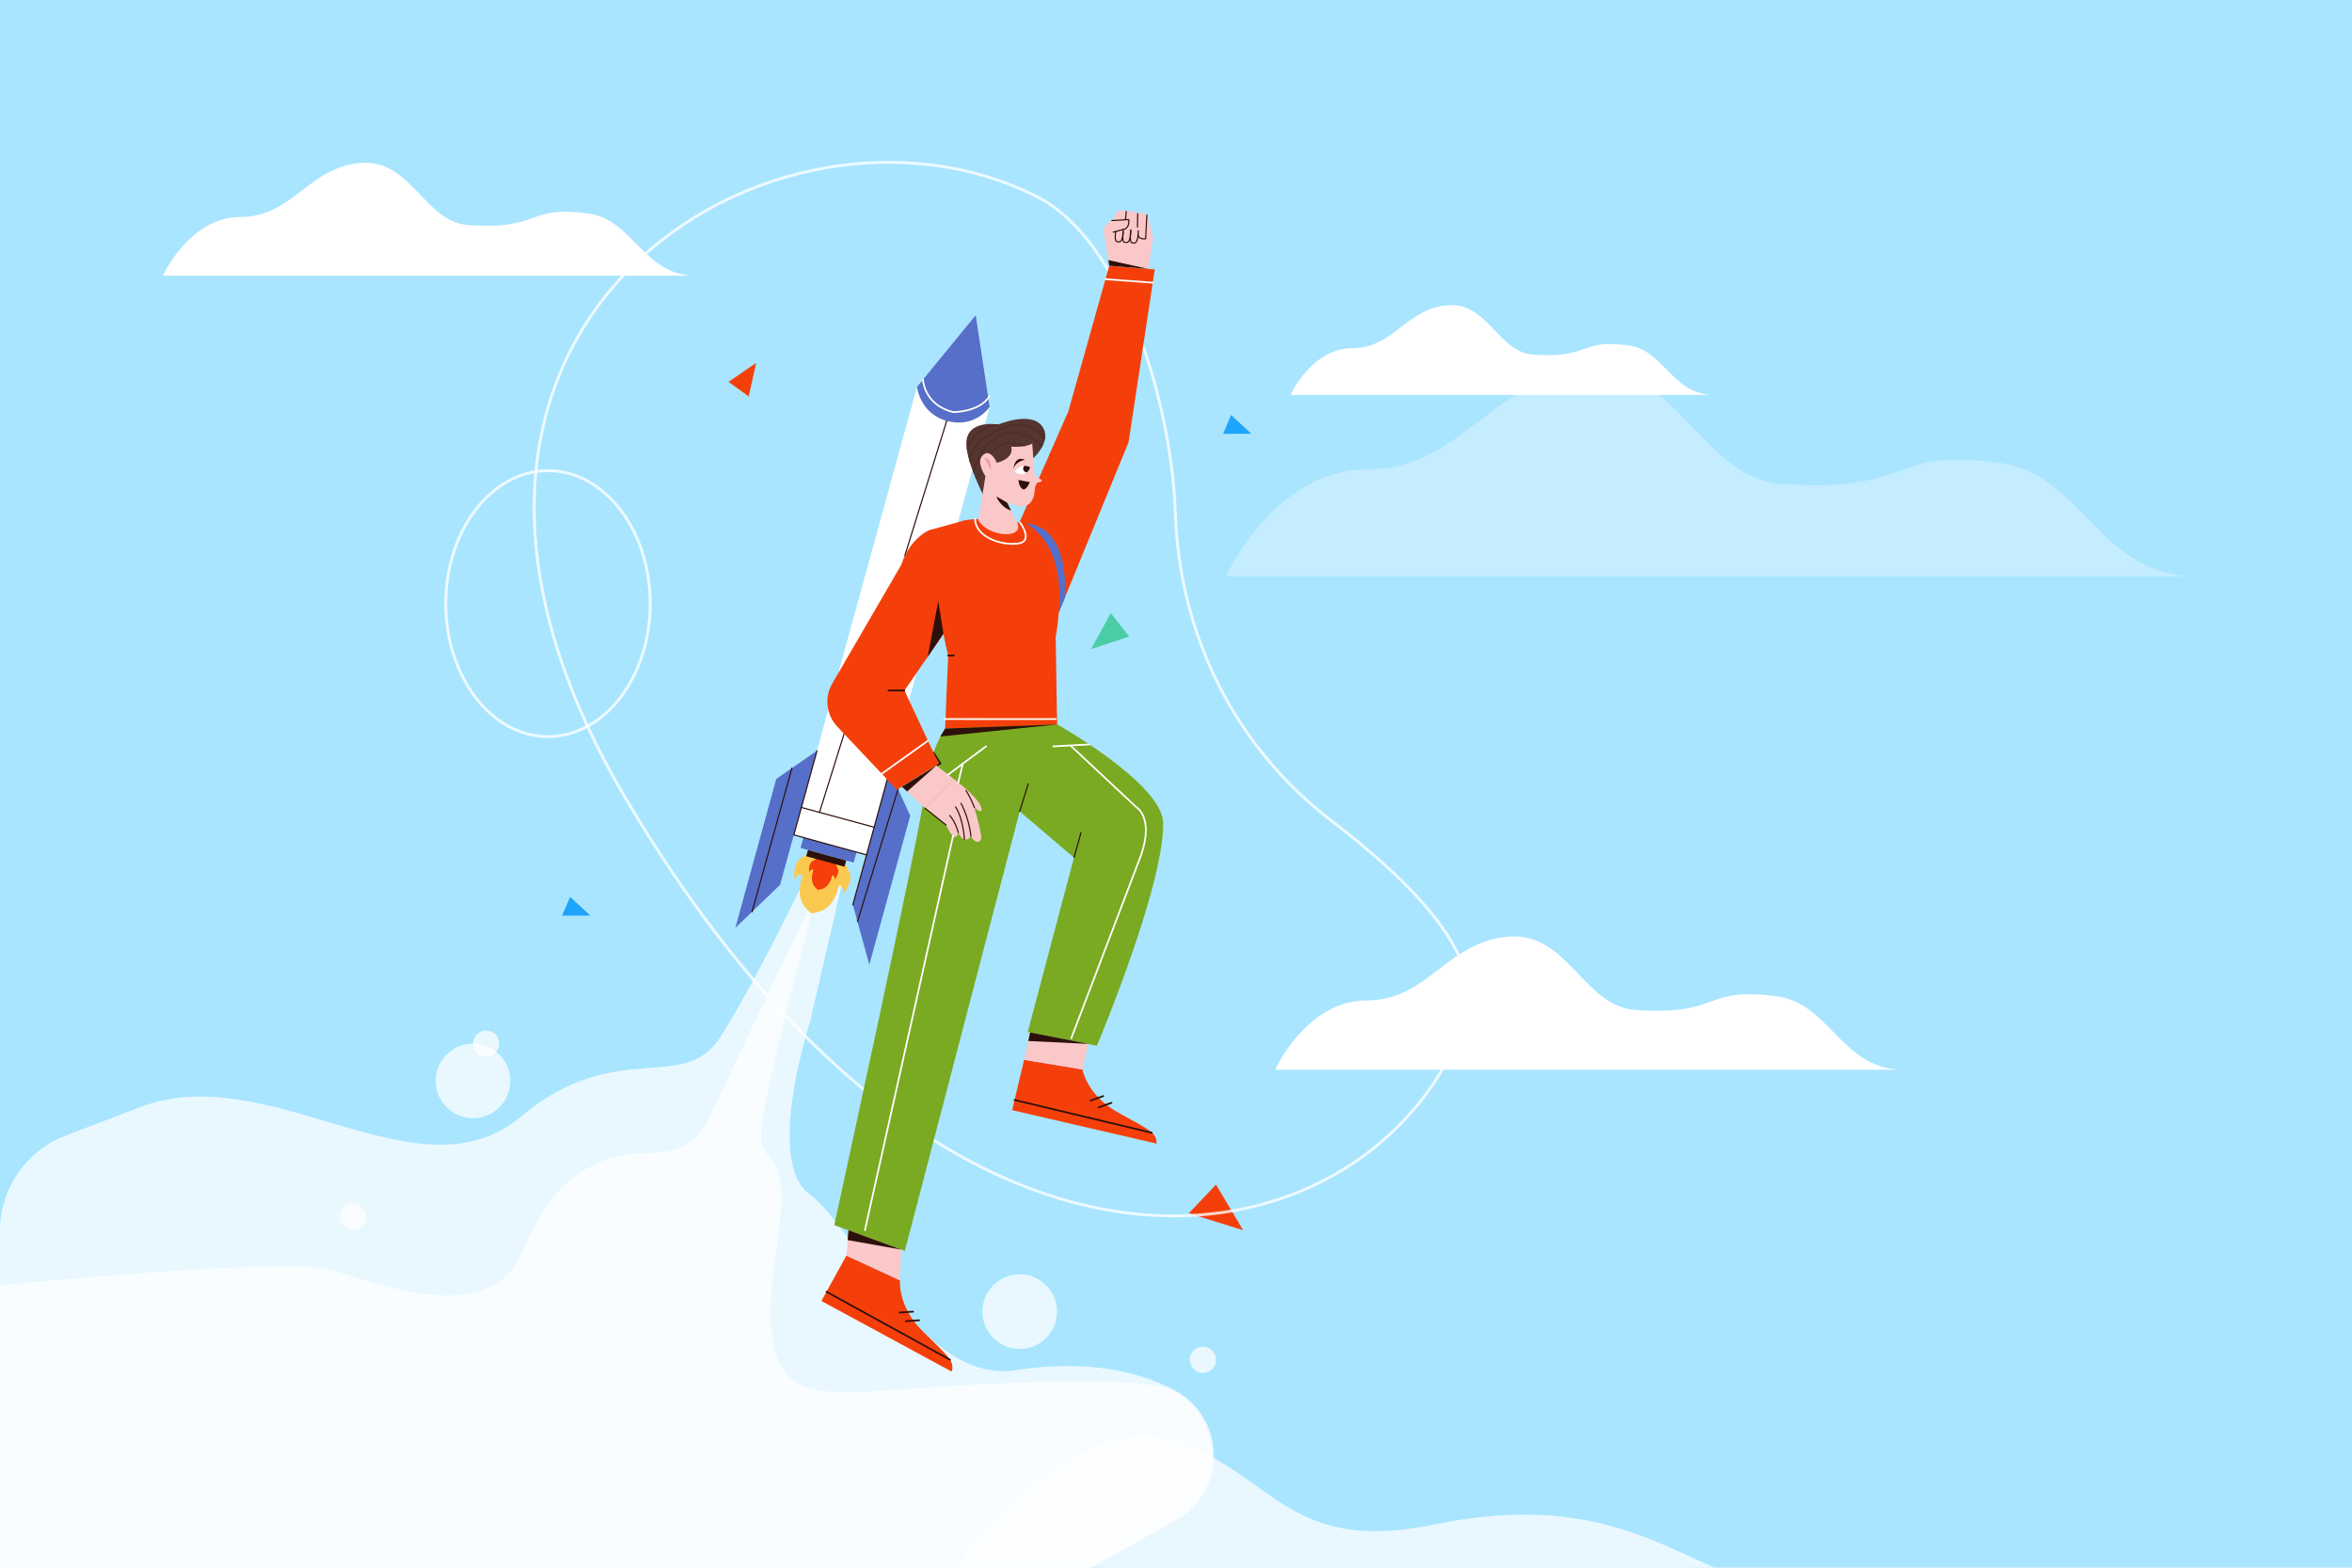 <?xml version="1.0" encoding="utf-8"?>
<!-- Generator: Adobe Illustrator 21.1.0, SVG Export Plug-In . SVG Version: 6.00 Build 0)  -->
<svg version="1.1" xmlns="http://www.w3.org/2000/svg" xmlns:xlink="http://www.w3.org/1999/xlink" x="0px" y="0px"
	 viewBox="0 0 2340 1560" style="enable-background:new 0 0 2340 1560;" xml:space="preserve">
<style type="text/css">
	.st0{fill:#A9E5FF;}
	.st1{opacity:0.75;fill:#FFFFFF;}
	.st2{opacity:0.31;fill:#FFFFFF;}
	.st3{fill:#FFFFFF;}
	.st4{fill:#F53F0A;}
	.st5{fill:#1EA4FA;}
	.st6{fill:#4BCCA5;}
	
		.st7{opacity:0.79;fill:none;stroke:#FFFFFF;stroke-width:2.856;stroke-linecap:round;stroke-linejoin:round;stroke-miterlimit:10;}
	.st8{fill:#566FC8;}
	.st9{fill:#FCC950;}
	.st10{fill:#2D100A;}
	.st11{fill:none;stroke:#2D100A;stroke-width:1.142;stroke-linecap:round;stroke-linejoin:round;stroke-miterlimit:10;}
	.st12{fill:none;stroke:#FFFFFF;stroke-width:1.713;stroke-linecap:round;stroke-linejoin:round;stroke-miterlimit:10;}
	.st13{fill:#FBC8C9;}
	.st14{fill:none;stroke:#2D100A;stroke-width:1.713;stroke-linecap:round;stroke-linejoin:round;stroke-miterlimit:10;}
	.st15{fill:#79AA22;}
	.st16{fill:#54352F;}
	.st17{fill:#EB989C;}
	.st18{fill:none;stroke:#4D1E15;stroke-width:0.571;stroke-linecap:round;stroke-linejoin:round;stroke-miterlimit:10;}
</style>
<g id="Background">
	<rect class="st0" width="2340" height="1560"/>
</g>
<g id="Character">
	<path class="st1" d="M809.3,857c0,0-57.4,121-93.4,176.1c-36,55.1-104.3-0.5-197.2,77.8c-102.6,86.5-250.3-58.8-379.7-9L65.4,1130
		C26,1145.1,0,1182.8,0,1225v335h238h847l84.8-47.3c51.1-28.5,50.2-102.4-1.6-129.5c-36.1-18.9-87.2-30.5-158.3-19.7
		c-93.3,14.2-158.1-141.4-204.7-175.3c-44.5-32.5,0.7-171.4,0.7-171.4l36-155.8L809.3,857z"/>
	<path class="st2" d="M2178,573.5h-958.2c0,0,47.8-106.5,140.9-106.5s122.8-89.5,215.8-97.8c93.1-8.3,115.5,106.8,196.5,112.4
		c132.7,9.2,102.7-36.1,216.3-21.1C2069.4,471.2,2088,568.5,2178,573.5z"/>
	<path class="st3" d="M1702.5,393h-418.6c0,0,20.9-46.5,61.5-46.5c40.7,0,53.6-39.1,94.3-42.7c40.7-3.6,50.4,46.7,85.8,49.1
		c58,4,44.9-15.8,94.5-9.2C1655,348.3,1663.1,390.8,1702.5,393z"/>
	<path class="st3" d="M688.8,274.4H162c0,0,26.3-58.5,77.5-58.5c51.2,0,67.5-49.2,118.7-53.7s63.5,58.7,108,61.8
		c73,5,56.5-19.8,118.9-11.6C629.1,218.2,639.3,271.6,688.8,274.4z"/>
	<path class="st3" d="M1889.8,1064.5h-621.2c0,0,31-69,91.3-69c60.3,0,79.6-58,139.9-63.4c60.3-5.4,74.9,69.3,127.4,72.9
		c86,6,66.6-23.4,140.2-13.7C1819.5,998.1,1831.5,1061.2,1889.8,1064.5z"/>
	<polygon class="st4" points="724.8,380 752.3,361.1 744.9,394.5 	"/>
	<polygon class="st4" points="1209.8,1178.8 1236.8,1224.2 1182.8,1207.3 	"/>
	<polygon class="st5" points="1224.8,413 1244.9,431.6 1216.9,431.7 	"/>
	<polygon class="st5" points="567.2,892.5 587.3,911.1 559.2,911.2 	"/>
	<polygon class="st6" points="1123.4,633.4 1085.6,645.9 1105.1,610.1 	"/>
	<path class="st7" d="M1324.6,816.7c-95-72.7-151.2-183.3-155.3-306.5c-3.6-108.4-51.8-270.2-136.4-313.8
		c-258.3-133-689.4,124.8-411.4,596.4c335.2,568.6,749,464.6,836,223.9C1480.8,952.3,1402.2,876.1,1324.6,816.7z"/>
	<path class="st8" d="M938.6,523.7c0,0,15.6,53.6,0.9,110.7l2.7,12.7c0,0,32.7-60.8,10.9-127.3L938.6,523.7z"/>
	<path class="st1" d="M950.7,1560c0,0,116.6-159.9,216.9-126.7c100.3,33.2,112.7,114,259.5,83.7c146.8-30.3,218,17.3,279,43H950.7z"
		/>
	<path class="st1" d="M813.7,885.6l-107.6,225.3c0,0-10.1,36.2-57.7,36.4c-47.6,0.1-95.2,17.4-128.4,97.5
		c-33.2,80.1-148.6,29.6-194.8,18C279,1251.3,0,1279,0,1279v281h204h881l94.4-53.7c46.8-35.4,29-117.8-28.8-127.3
		c-76.3-12.6-270.5,5.8-302.1,6.5c-64.5,1.4-95.3-15.9-76.3-140.7c19-124.8-24.4-69.3-13.2-133.9
		C770.3,1046.4,813.7,885.6,813.7,885.6z"/>
	<g>
		<g>
			<path class="st9" d="M804.1,848.7l0.1,0C804.3,848.7,804.1,848.7,804.1,848.7z"/>
			<path class="st9" d="M844.9,867.8c-3.4-7-3.6-8.2-3.5-8.4l-18.5-5.3l-18.5-5.3c0,0.2-0.9,1.1-7.5,5.2c-9.1,5.7-6.4,22.4-6.4,22.4
				s0.6-5.5,5.6-6.2c5-0.7-0.5,4.1-0.5,17.5c0,13.3,11.5,21.2,11.5,21.2s14-0.5,21-11.8c7.1-11.3,5-18.3,8.9-15.1
				c3.8,3.2,1.4,8.3,1.4,8.3S849.6,877.5,844.9,867.8z"/>
			<path class="st9" d="M841.4,859.5l0.1,0C841.5,859.5,841.4,859.4,841.4,859.5z"/>
		</g>
		<g>
			<path class="st4" d="M812.2,854.2L812.2,854.2C812.3,854.2,812.2,854.2,812.2,854.2z"/>
			<path class="st4" d="M833.5,864.2c-1.8-3.6-1.9-4.3-1.8-4.4l-9.7-2.8l-9.7-2.8c0,0.1-0.5,0.6-3.9,2.7c-4.8,3-3.3,11.7-3.3,11.7
				s0.3-2.9,2.9-3.3c2.6-0.4-0.3,2.2-0.3,9.1s6,11.1,6,11.1s7.3-0.3,11-6.2s2.6-9.6,4.6-7.9c2,1.7,0.7,4.3,0.7,4.3
				S835.9,869.3,833.5,864.2z"/>
			<path class="st4" d="M831.6,859.8L831.6,859.8C831.7,859.9,831.7,859.8,831.6,859.8z"/>
		</g>
		
			<rect x="797.4" y="838.7" transform="matrix(0.964 0.265 -0.265 0.964 253.426 -188.345)" class="st8" width="54.8" height="12.8"/>
		
			<rect x="802.5" y="851.2" transform="matrix(0.964 0.265 -0.265 0.964 255.788 -187.339)" class="st10" width="39.5" height="6.4"/>
		<polygon class="st3" points="862.1,850.7 789.8,830.8 912.3,385 970.9,313.4 984.6,404.9 		"/>
		<polygon class="st8" points="812.8,747.1 772.3,775.1 731.6,923.3 776.1,880.5 		"/>
		<polygon class="st8" points="885.1,767 905.6,811.7 864.9,959.9 848.5,900.4 		"/>
		<path class="st8" d="M912.3,385c0,0,2.9,26.5,29.6,33.8c28.5,7.8,42.7-13.9,42.7-13.9l-13.8-91.4L912.3,385z"/>
		<polyline class="st11" points="941.9,418.8 900.2,553 912.3,556.5 867.7,720.9 844.4,715.5 815.3,808.4 		"/>
		<path class="st12" d="M918.2,377.8c0,0,1.2,25.3,30.3,32.3c0,0,26,0.2,36.2-16.1"/>
		<polyline class="st11" points="812.8,747.1 789.8,830.8 862.1,850.7 		"/>
		<line class="st11" x1="885.1" y1="767" x2="848.5" y2="900.4"/>
		<line class="st11" x1="787.9" y1="764.3" x2="748.2" y2="907.4"/>
		<line class="st11" x1="893.5" y1="785.2" x2="853.1" y2="917.1"/>
		<line class="st11" x1="797.3" y1="803.5" x2="869.5" y2="823.1"/>
	</g>
	<g>
		<polygon class="st4" points="1014,520.5 1062.9,409.3 1103.6,264.4 1148.9,268.1 1122.8,440.1 1042.2,636.7 		"/>
		<path class="st4" d="M1018.9,1054.6l58,9.6c0,0,4.4,25.4,34.7,42.4c30.3,17,39.4,20,39.1,31.4l-143.7-33.3
			C1006.9,1104.8,1012,1083.5,1018.9,1054.6z"/>
		<polygon class="st13" points="1027.3,1016.8 1018.9,1054.6 1076.8,1064.2 1085,1029.8 		"/>
		<line class="st14" x1="1145.9" y1="1127.2" x2="1009.3" y2="1094.6"/>
		<line class="st14" x1="1097.6" y1="1090.7" x2="1085" y2="1095.2"/>
		<line class="st14" x1="1105.8" y1="1097.4" x2="1093.2" y2="1101.9"/>
		<path class="st4" d="M842.1,1249.4l53.3,24.7c0,0-2.5,25.7,22.1,50.1c24.7,24.5,32.6,29.8,29.4,40.7l-129.7-70.3
			C817.2,1294.6,827.7,1275.4,842.1,1249.4z"/>
		<polygon class="st13" points="850.4,1147.3 842.1,1249.4 895.4,1274.1 899.7,1174.4 		"/>
		<line class="st14" x1="945.2" y1="1353.1" x2="822.2" y2="1285.4"/>
		<line class="st14" x1="908.4" y1="1305.2" x2="895" y2="1306.1"/>
		<line class="st14" x1="914.5" y1="1313.8" x2="901.2" y2="1314.7"/>
		<path class="st4" d="M980.8,516.8c0,0-17.9-2.8-35.4,6.6c-22.1,11.8-21.1,28.7-20.6,43.6l18.5,85.4l-3,72.7h111.5l-1.5-91.3
			c0,0,19.1-93.7-30.5-113L980.8,516.8z"/>
		<path class="st12" d="M939.4,715.5c0,0,109.9,0.2,110.9,0"/>
		<path class="st12" d="M1015,520.2c0,0,14.2,19-2.9,20.8c-18.2,1.9-42-7.9-42-24.6"/>
		<path class="st3" d="M1050.3,715.5"/>
		<path class="st15" d="M1051.9,720.9c0,0,105.3,59.3,105.3,98.3c0.7,44.8-33.5,142.7-65.9,221.4l-68.8-13.6l46-173.6l-54-46
			l-114.3,437.4l-70.2-25.7c0,0,84.8-387.4,90.5-432.8c5.4-42.7,19.8-61.3,19.8-61.3L1051.9,720.9z"/>
		<line class="st14" x1="943.3" y1="652.3" x2="949.1" y2="652.3"/>
		<polygon class="st10" points="940.4,725 1051.9,720.9 935.6,732.9 		"/>
		<polyline class="st14" points="931.7,761.8 935.6,759.8 928.9,749.1 		"/>
		<path class="st16" d="M1028.1,455.9c0,0,19.9-18,8.2-32.4s-43-1.1-43-1.1s-27.6-4.8-31.5,14.4s20.8,64.5,20.8,64.5L1028.1,455.9z"
			/>
		<path class="st13" d="M980.4,473.8c0,0-11.5-16.6-0.5-22.3c6.8-3.5,11.8,9,11.8,9s17.4-3.5,14.4-16.1c0,0,13,1.4,20.9-3
			c0,0,1.3,19,2.4,31.1c2.5,2,5.3,4.2,6.8,5.2c2,1.4-2.9,2.4-6.4,3c0,16.8-4,29.8-27.9,19.3l10.8,21.6v0c4.5,15.2-30,12.4-39.3-3.9
			L980.4,473.8z"/>
		<path class="st3" d="M1009.1,469.5c0,0,6.6-9.9,15.9-4.5C1024.9,465.1,1021.4,477.1,1009.1,469.5z"/>
		<path class="st10" d="M1019.1,463.5c-0.7,0.7-1.1,1.5-1.1,2.6c-0.1,2.1,1.5,3.9,3.6,4c2.5-2.1,3.4-5.1,3.4-5.1
			C1022.8,463.8,1020.9,463.5,1019.1,463.5z"/>
		<path class="st10" d="M1001.9,500.1l-10.6-6.1c0,0,3.2,9.9,14.7,14.2L1001.9,500.1z"/>
		<path class="st17" d="M985.6,468.4c0,0-2.5-9-6.5-12.1C979.1,456.3,987.1,454.3,985.6,468.4z"/>
		<path class="st10" d="M1019.8,457.6c0,0-9.3,1-11.5,9.1C1008.3,466.7,1009.1,452.8,1019.8,457.6z"/>
		<path class="st4" d="M961.5,517.4l-36.8,10.1c0,0-19.2,7.4-28.1,34.7l-68.6,118c-7.9,13.6-6,30.8,4.6,42.4l59.7,63.3L934,760
			l-34.2-72.9l59.6-86.1L961.5,517.4z"/>
		<g>
			<path class="st13" d="M949.1,775.3c0,0,14.2,8.9,19.6,26.3c5.4,17.4,7.7,29.4,7.5,32.5c-0.2,3-4.8,7.4-10.3-1.9
				c0,0-6.1,9.5-12.6-3.7c0,0-2.2,13.6-12.1-7.5c0,0-15.1-13.8-21.1-16.7L949.1,775.3z"/>
			<path class="st11" d="M966,832.2c0,0-1.5-17.2-9.9-32.9"/>
			<path class="st11" d="M959.5,835.3c0,0-0.8-19.6-8.8-32.4"/>
			<path class="st11" d="M953.4,828.5c0,0-2.3-10-8.5-17"/>
			<polygon class="st13" points="949.1,775.3 931.7,761.8 897.3,782.8 920.2,804.2 			"/>
			<path class="st13" d="M955.2,780.1c0,0,18.9,14.8,21.1,23.7c2.2,8.9-8.5-1.9-8.5-1.9L955.2,780.1z"/>
			<path class="st11" d="M969.4,803.5c0,0-3.3-9.1-8.3-16.8"/>
		</g>
		<polygon class="st10" points="938.6,630.4 933.5,598.1 922.9,653.7 		"/>
		<polygon class="st10" points="931.7,761.8 902.5,787.6 897.3,782.8 		"/>
		<line class="st12" x1="923.2" y1="737.1" x2="877.2" y2="770"/>
		<line class="st11" x1="920.2" y1="804.2" x2="941.3" y2="821"/>
		<line class="st14" x1="899.8" y1="687.1" x2="883.9" y2="687.1"/>
		<path class="st18" d="M1039.7,436.9c0,0-15-24.3-47.4-8.8c-29.9,14.3-27.3,31.8-27.3,31.8"/>
		<path class="st18" d="M993.4,422.3c0,0-24.4,2.5-31.5,24.3"/>
		<path class="st18" d="M1037.3,443.8c0,0-24.5-22.1-44.5-9.3c-20,12.7-24.4,35.5-24.4,35.5"/>
		<path class="st18" d="M1019.7,443.9c0,0-21.4-10.2-34.6,7.8"/>
		<path class="st10" d="M1013.3,477.6l11.3,2.2c0,0-4,9.6-7.6,6.7C1013.4,483.7,1013.3,477.6,1013.3,477.6z"/>
		<path class="st13" d="M1103.6,264.4l-5.8-36.1c0,0,2.9-7.1,8.3-8.8l5.9-9.7c0,0,5-1.8,8.4,0.7c0,0,6.9-1.8,11.4,2.1
			c0,0,5.8-2.9,10.2,2.3l5.2,21.7l-4.7,31L1103.6,264.4z"/>
		<path class="st11" d="M1106.2,219.5l16.7-1c0,0,1.4,7-3.9,9.5l-11.5,3"/>
		<path class="st11" d="M1110,230.3c0,0-1.5,9.4,1,10c2.5,0.6,6.3,2.3,6.5-11.9"/>
		<path class="st11" d="M1117.5,230.9c0,0-1.5,9.4,1,10s6.3,2.3,6.5-11.9"/>
		<path class="st11" d="M1125,228.9c0,0-1.5,12,1,12.6c2.5,0.6,6.3,2.3,6.5-11.9"/>
		<line class="st11" x1="1131.9" y1="212.6" x2="1131.7" y2="226"/>
		<line class="st11" x1="1120.5" y1="210.5" x2="1119.8" y2="218.2"/>
		<path class="st11" d="M1132.3,233.7c0,0,0.1,4.8,7.5,3.9l1.2-23.7"/>
		<path class="st8" d="M1019.8,520.7c0,0,40.2,16,33.6,88.7l6.1-14.8C1059.5,594.7,1066.2,523.7,1019.8,520.7z"/>
		<polygon class="st10" points="1024.9,1027.4 1023,1035.9 1082.9,1038.8 		"/>
		<polygon class="st10" points="844.1,1224.2 843.3,1234 896.7,1243.5 		"/>
		<line class="st12" x1="948.2" y1="831.8" x2="860.5" y2="1224.2"/>
		<line class="st11" x1="1014.5" y1="807.3" x2="1023" y2="779.9"/>
		<line class="st12" x1="943.3" y1="770.8" x2="981" y2="742.7"/>
		<line class="st12" x1="957.9" y1="759.9" x2="953.4" y2="778.6"/>
		<line class="st12" x1="1047.9" y1="742.7" x2="1083.9" y2="740.8"/>
		<line class="st11" x1="1068.6" y1="853.3" x2="1075.5" y2="828.5"/>
		<path class="st12" d="M1065.9,742.7l64.4,60.3c0,0,18,10.1,5,47.8l-69.5,182.4"/>
		<polygon class="st10" points="1142.5,267.6 1102.7,258.8 1103.6,264.4 		"/>
		<line class="st12" x1="1099.9" y1="277.8" x2="1146.9" y2="281.3"/>
	</g>
	<circle class="st1" cx="470.6" cy="1075.6" r="37.1"/>
	<circle class="st1" cx="1014.5" cy="1305.2" r="37.1"/>
	<circle class="st1" cx="483.7" cy="1038.5" r="13"/>
	<circle class="st1" cx="351" cy="1210.7" r="13"/>
	<circle class="st1" cx="1196.8" cy="1353.1" r="13"/>
	<ellipse class="st7" cx="545.2" cy="600.7" rx="101.7" ry="132.3"/>
</g>
</svg>
